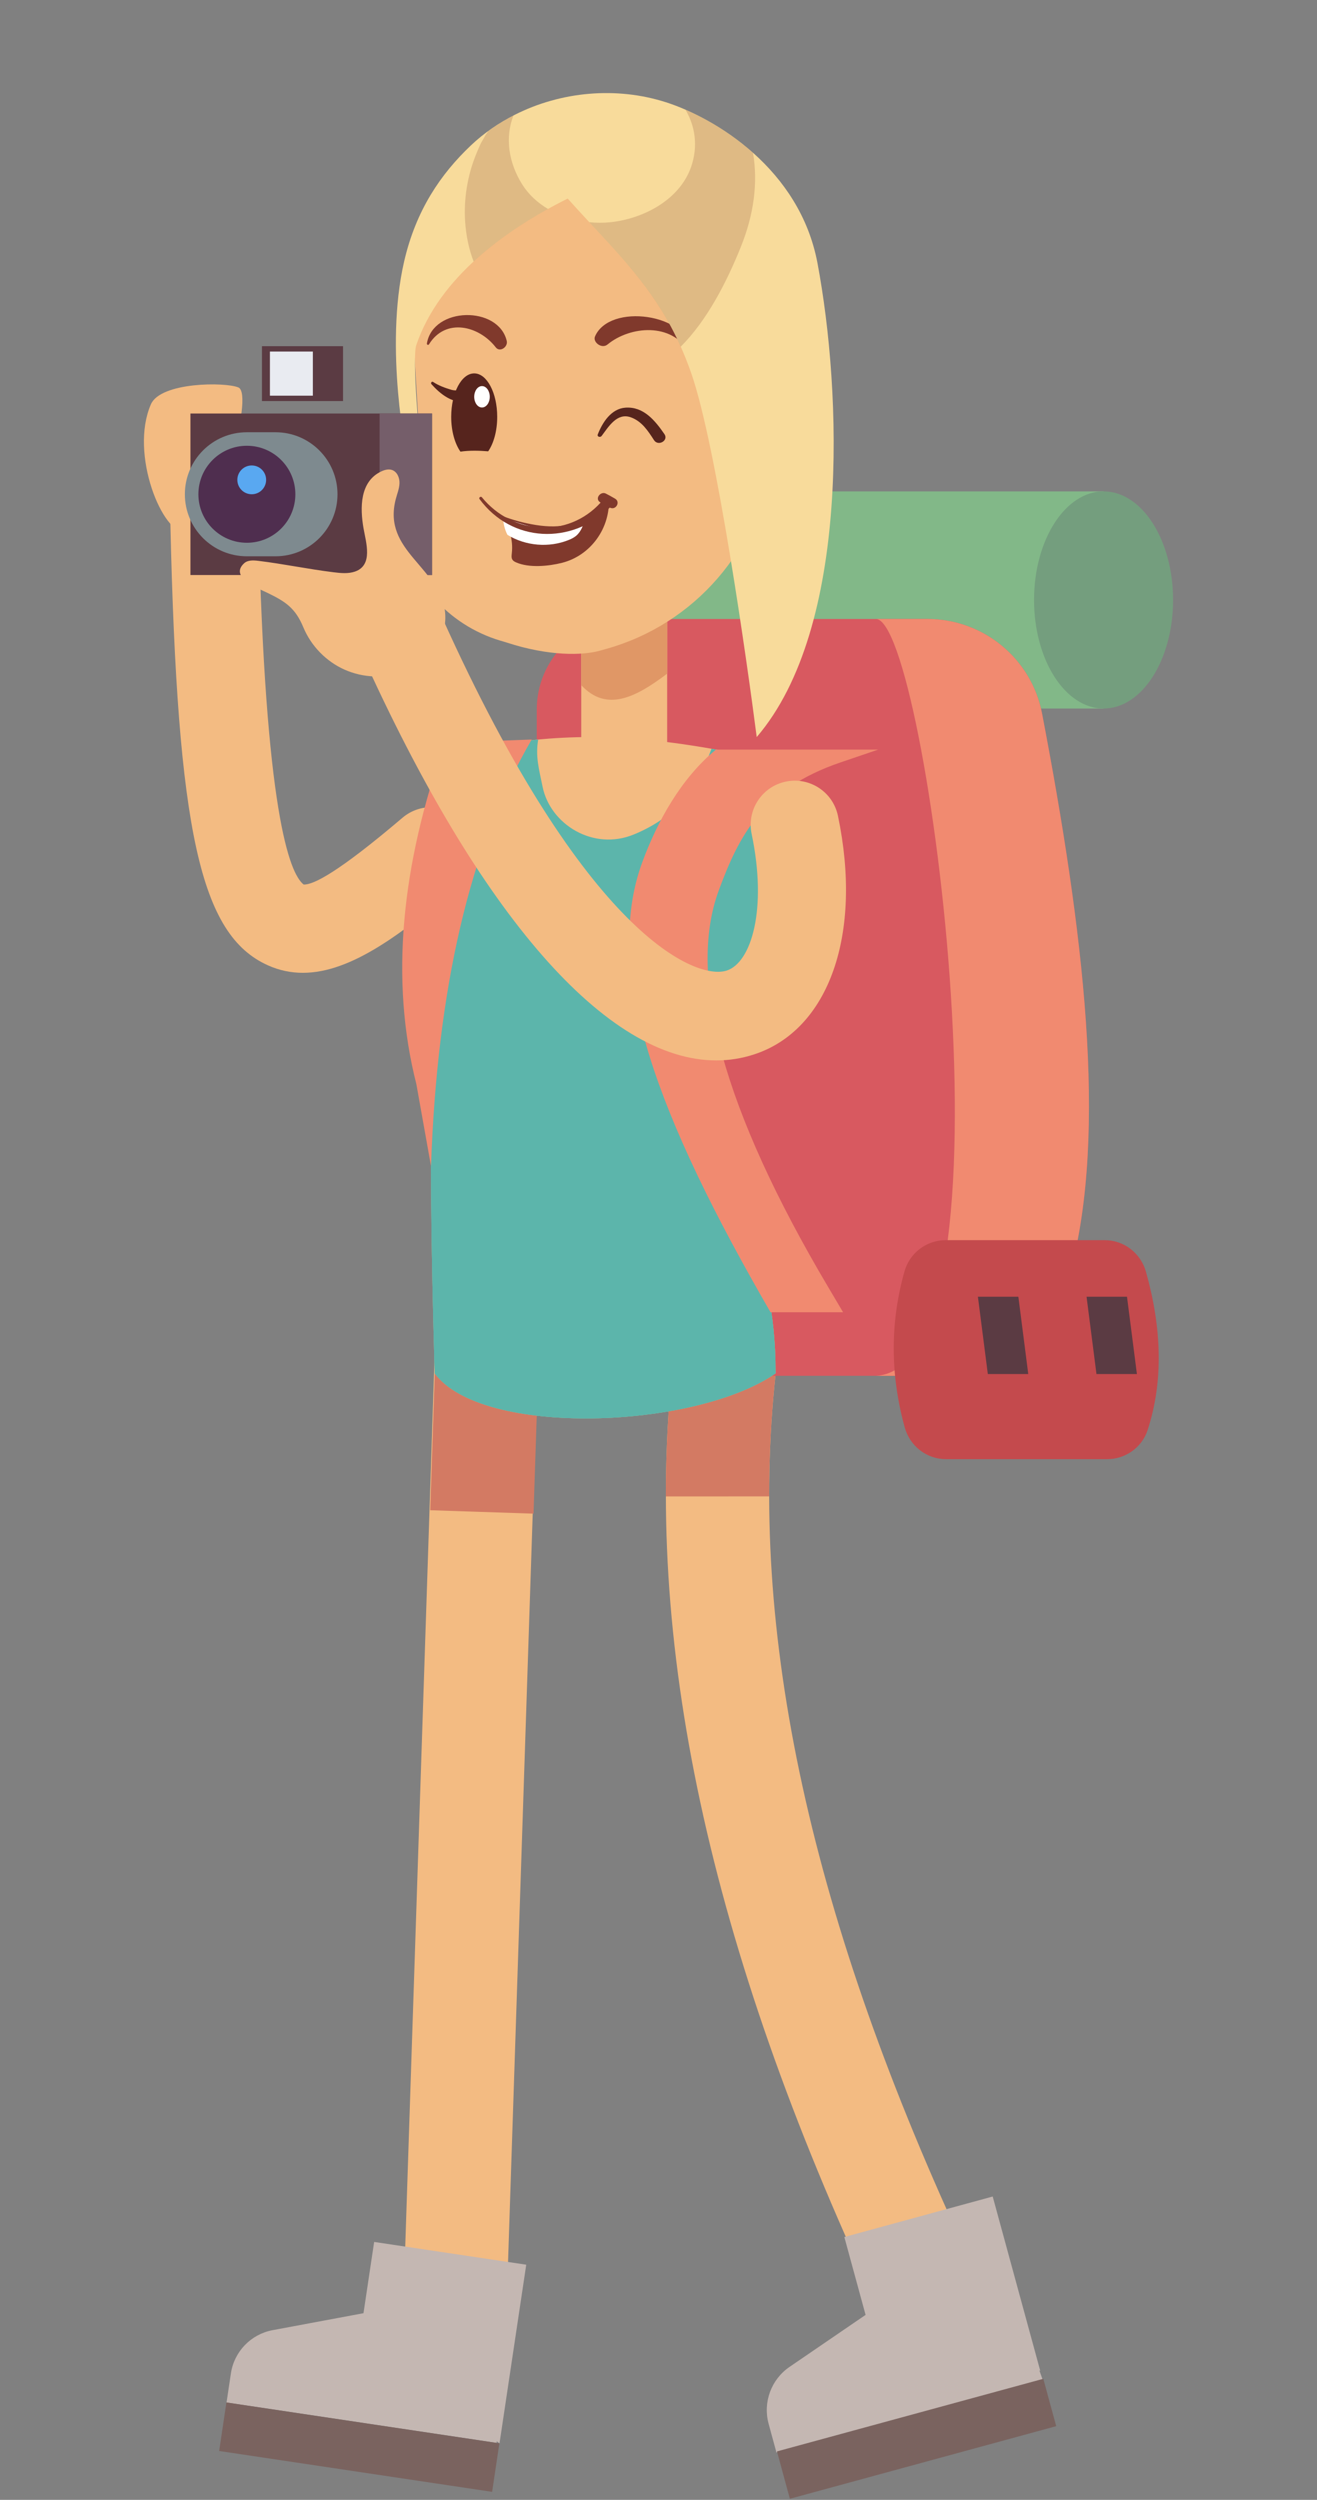 <?xml version="1.0" encoding="utf-8"?>
<!-- Generator: Adobe Illustrator 23.0.3, SVG Export Plug-In . SVG Version: 6.00 Build 0)  -->
<svg version="1.1" id="Calque_1" xmlns="http://www.w3.org/2000/svg" xmlns:xlink="http://www.w3.org/1999/xlink" x="0px" y="0px"
	 viewBox="0 0 135.219 256.577" style="enable-background:new 0 0 135.219 256.577;" xml:space="preserve">
<rect x="0" y="0" width="135.219" height="256.577" fill="#808080" stroke="none"/>
<style type="text/css">
	.st0{fill:#F3BB82;}
	.st1{fill:#D37A63;}
	.st2{fill:#82B888;}
	.st3{fill:#749E7E;}
	.st4{fill:#D85960;}
	.st5{fill:#F18A70;}
	.st6{fill:#E09766;}
	.st7{fill:#80392C;}
	.st8{fill:#F8DB9B;}
	.st9{fill:#5CB5AB;}
	.st10{fill:#56241D;}
	.st11{fill:#FFFFFF;}
	.st12{opacity:0.2;fill:#80392C;}
	.st13{fill:#5B3B43;}
	.st14{fill:#755E6A;}
	.st15{fill:#E9EBF1;}
	.st16{fill:#7E8A8F;}
	.st17{fill:#4F2E4F;}
	.st18{fill:#59A8F1;}
	.st19{fill:#C44A4D;}
	.st20{fill:#C4B7B2;}
	.st21{fill:#7A635F;}
</style>
<g>
	<g>
		<path class="st0" d="M46.543,247.104c2.848,0,5.201-2.26,5.296-5.127l3.343-101.391c0.097-2.926-2.197-5.377-5.124-5.473
			c-2.957-0.123-5.377,2.198-5.473,5.124l-3.343,101.391c-0.097,2.926,2.197,5.377,5.124,5.473
			C46.425,247.103,46.484,247.104,46.543,247.104z"/>
	</g>
	<g>
		
			<rect x="42.241" y="142.503" transform="matrix(0.033 -1 1 0.033 -99.723 192.544)" class="st1" width="14.796" height="10.604"/>
	</g>
	<g>
		<path class="st0" d="M94.696,239.333c0.754,0,1.52-0.161,2.247-0.503c2.651-1.243,3.792-4.4,2.549-7.051
			c-16.252-34.655-22.746-64.353-19.853-90.791c0.319-2.911-1.782-5.529-4.693-5.847c-2.906-0.329-5.528,1.783-5.847,4.693
			c-3.112,28.43,3.69,59.977,20.793,96.446C90.794,238.205,92.703,239.333,94.696,239.333z"/>
	</g>
	<g>
		<path class="st1" d="M68.362,153.589l10.604-0.006c-0.002-4.248,0.224-8.486,0.674-12.596l-10.541-1.152
			C68.607,144.328,68.359,148.956,68.362,153.589z"/>
	</g>
	<g>
		<path class="st2" d="M67.009,50.434h46.295v22.289H67.009c-3.942,0-7.137-4.99-7.137-11.144
			C59.872,55.424,63.068,50.434,67.009,50.434z"/>
		<path class="st3" d="M120.442,61.578c0,6.155-3.195,11.144-7.137,11.144c-3.942,0-7.137-4.989-7.137-11.144
			s3.195-11.144,7.137-11.144C117.246,50.434,120.442,55.424,120.442,61.578z"/>
	</g>
	<g>
		<path class="st4" d="M96.05,141.209H55.109V72.827c0-5.134,4.162-9.295,9.295-9.295h30.82c5.741,0,10.689,4.071,11.768,9.709
			c4.268,22.289,6.754,42.858,2.909,57.317C108.232,136.838,102.548,141.209,96.05,141.209z"/>
		<path class="st5" d="M89.933,63.532h5.291c5.741,0,10.689,4.071,11.768,9.709c4.268,22.289,6.754,42.858,2.909,57.317
			c-1.67,6.28-7.354,10.651-13.852,10.651h-6.117C105.159,140.411,95.225,63.532,89.933,63.532z"/>
		<path class="st0" d="M68.498,78.194c-2.759,2.032-5.687,2.166-8.82,0V57.333h8.82V78.194z"/>
		<path class="st6" d="M68.498,69.141c-3.245,2.457-6.227,3.972-8.82,1.181V57.333h8.82V69.141z"/>
		<path class="st0" d="M62.28,66.591l-0.692,0.194c-1.771,0.497-5.243,0.574-9.542-0.829l-0.67-0.2
			c-5.408-1.613-9.418-6.174-10.328-11.743l-0.136-0.834c-0.431-2.641,0.14-5.347,1.601-7.588l0.539-0.826l-0.865-14.397
			c0.902-11.076,10.885-19.146,21.905-17.708h0c10.658,1.392,18.167,11.164,16.766,21.821l-1.652,12.568
			C77.982,56.364,71.324,64.051,62.28,66.591z"/>
		<path class="st7" d="M61.088,34.537c-0.245,0.572,0.688,1.315,1.289,0.82c2.347-1.931,6.614-2.244,8.327,0.753
			c0.074,0.129,0.283,0.078,0.273-0.054C70.687,32.194,62.578,31.061,61.088,34.537z"/>
		<path class="st8" d="M70.979,38.323c-2.851-8.193-7.414-12.048-12.693-17.942c-6.265,3.128-13.149,8.026-15.543,15.032
			c-0.442,1.293,0.31,9.353,0.31,9.353l-1.263,2.127c0,0-2.362-11.07-0.3-20.041c1.21-5.266,3.749-8.984,6.872-11.94
			c1.327-1.256,2.851-2.298,4.481-3.124c4.753-2.41,10.456-2.918,15.53-1.293c5.075,1.625,13.734,6.838,15.555,16.489
			c2.492,13.21,3.418,37.417-6.234,48.666C76.705,67.968,73.568,45.764,70.979,38.323z"/>
		<path class="st0" d="M79.636,140.958c-8.347,5.762-30.146,6.557-35.004,0c-0.749-25.649-0.517-41.145,1.833-59.87
			c0.305-2.428,2.2-4.353,4.624-4.692c6.979-0.975,13.794-1.423,26.833,1.414c2.902,0.631,4.717,3.505,4.057,6.401
			c-3.174,13.914-12.273,23.132-8.781,34.987C74.471,123.516,79.636,127.629,79.636,140.958z"/>
		<g>
			<path class="st0" d="M31.091,99.847c4.998,0,10.305-4.098,16.099-9.021c1.905-1.619,2.137-4.476,0.518-6.38
				c-1.62-1.904-4.477-2.136-6.38-0.518c-6.644,5.646-9.141,6.881-10.144,6.862c-1.472-1.128-3.959-7.547-4.64-37.24
				c-0.057-2.5-2.102-4.484-4.63-4.421c-2.499,0.057-4.479,2.13-4.421,4.629c0.725,31.613,3.065,42.202,10.015,45.321
				C28.686,99.606,29.88,99.847,31.091,99.847z"/>
		</g>
		<path class="st9" d="M46.465,81.088c0.305-2.428,2.2-4.353,4.623-4.692c1.38-0.193,2.755-0.363,4.171-0.493
			c-0.3,1.746,0.08,3.016,0.449,4.846c0.776,3.841,5.189,6.627,9.38,4.894c3.87-1.601,5.995-4.017,7.633-7.953
			c0.113-0.272,0.223-0.553,0.331-0.837c1.525,0.267,3.139,0.582,4.868,0.958c2.902,0.631,4.717,3.505,4.057,6.401
			c-3.173,13.914-12.273,23.132-8.781,34.987c1.272,4.317,6.438,8.431,6.438,21.759c-8.347,5.762-30.146,6.557-35.004,0
			C43.883,115.309,44.115,99.813,46.465,81.088z"/>
		<path class="st9" d="M72.98,118.371c0.068,0.275,0.136,0.55,0.218,0.827c1.272,4.317,6.438,8.431,6.438,21.759
			c-8.347,5.762-30.146,6.557-35.004,0c-0.248-8.479-0.387-15.844-0.38-22.587C50.321,126.155,60.377,125.088,72.98,118.371z"/>
		<g>
			<path class="st10" d="M47.276,46.356c-0.575-0.814-0.95-2.108-0.95-3.571c0-2.465,1.057-4.462,2.362-4.462
				c1.304,0,2.362,1.998,2.362,4.462c0,1.443-0.364,2.722-0.926,3.537C49.16,46.242,48.169,46.223,47.276,46.356z"/>
			<path class="st11" d="M50.286,40.726c0,0.607-0.358,1.099-0.799,1.099c-0.441,0-0.799-0.492-0.799-1.099
				c0-0.607,0.358-1.099,0.799-1.099C49.928,39.627,50.286,40.119,50.286,40.726z"/>
			<path class="st10" d="M44.467,39.202c0.572,0.372,1.197,0.605,1.849,0.797c0.327,0.096,0.648,0.09,0.978,0.019
				c0.334-0.071,0.496-0.218,0.84-0.086c0.258,0.098,0.379,0.299,0.335,0.573c-0.008,0.048-0.015,0.096-0.023,0.144
				c-0.037,0.228-0.249,0.381-0.45,0.45c-1.426,0.486-2.82-0.685-3.7-1.671C44.193,39.312,44.326,39.11,44.467,39.202z"/>
		</g>
		<path class="st7" d="M52.03,34.997c0.14,0.598-0.696,1.217-1.134,0.65c-1.708-2.212-5.145-3.064-6.849-0.308
			c-0.073,0.118-0.239,0.041-0.217-0.088C44.469,31.458,51.179,31.36,52.03,34.997z"/>
		<path class="st7" d="M52.995,57.724c1.322,0.585,3.339,0.392,4.708,0.043c2.976-0.757,4.989-3.605,4.807-6.661
			c-0.333,0.211-0.581,0.527-0.849,0.816c-1.824,1.97-4.088,2.365-6.615,1.966c-1.236-0.195-2.45-0.525-3.615-0.982
			c0.86,1.078,1.271,2.504,1.118,3.875c-0.025,0.226-0.061,0.474,0.063,0.665C52.699,57.581,52.848,57.66,52.995,57.724z"/>
		<path class="st11" d="M60.102,53.195c-0.295-0.022-0.562,0.157-0.824,0.296c-1.013,0.535-2.892,0.853-4.022,0.728
			c-0.406-0.045-0.798-0.167-1.187-0.289c-0.17-0.053-2.415-0.724-2.417-0.822c0.012,0.618,0.166,1.233,0.447,1.784
			c1.859,1.151,4.274,1.352,6.299,0.525c0.267-0.109,0.53-0.237,0.752-0.421C59.68,54.554,59.903,53.855,60.102,53.195z"/>
		<path class="st12" d="M62.612,22.815c3.408-0.341,7.182-2.287,8.357-5.719c0.724-2.114,0.399-4.156-0.592-5.84
			c2.172,0.943,4.667,2.406,6.939,4.431c0.532,3.174,0.047,6.411-1.236,9.612c-1.442,3.598-3.467,7.57-6.191,10.286
			c-2.394-5.353-5.654-8.761-9.383-12.777C61.217,22.878,61.926,22.884,62.612,22.815z M47.754,22.718
			c0.09,1.389,0.368,2.808,0.875,4.126c2.307-2.132,4.974-3.926,7.633-5.398c-1.067-0.634-1.995-1.477-2.657-2.538
			c-1.4-2.241-1.763-4.804-0.89-7.05c-0.903,0.465-1.767,1.004-2.587,1.601c-0.103,0.151-0.21,0.299-0.31,0.452
			c0.101-0.141-0.375,0.657-0.42,0.748c-0.198,0.394-0.364,0.802-0.529,1.21C47.999,18.009,47.605,20.414,47.754,22.718z"/>
		<path class="st7" d="M49.47,51.033c3.185,3.889,8.835,4.232,12.192,0.559l-0.1-0.078c-0.495-0.389,0.133-1.126,0.648-0.851
			c0.316,0.163,0.628,0.335,0.935,0.514c0.6,0.339,0.081,1.234-0.525,0.924c-0.003-0.001-0.006-0.003-0.009-0.005
			c-3.915,3.851-10.063,3.628-13.382-0.879C49.129,51.078,49.362,50.901,49.47,51.033z"/>
	</g>
	<g>
		<path class="st5" d="M73.801,91.378c-3.286,8.889,0.482,22.573,11.199,40.671l1.56,2.635H79.11
			C67.63,114.829,61.802,99.7,65.951,88.476c1.541-4.169,3.951-8.562,7.553-11.537h16.653l-3.886,1.322
			C78.289,80.978,75.857,85.817,73.801,91.378z"/>
	</g>
	<path class="st5" d="M42.749,111.273l1.504,8.42c0.617-17.931,3.899-32.721,10.336-43.79l-8.913,0.325
		C41.219,88.791,40.016,100.53,42.749,111.273z"/>
	<path class="st0" d="M15.493,41.498c0.998-2.293,7.625-2.302,8.982-1.732c1.702,0.714-2.203,14.461-5.387,14.865
		C16.721,54.931,13.27,46.603,15.493,41.498z"/>
	<g>
		
			<rect x="19.552" y="42.441" transform="matrix(-1 -4.472435e-11 4.472435e-11 -1 63.914 101.46)" class="st13" width="24.809" height="16.578"/>
		
			<rect x="38.976" y="42.441" transform="matrix(-1 -4.457868e-11 4.457868e-11 -1 83.337 101.46)" class="st14" width="5.386" height="16.578"/>
		
			<rect x="26.897" y="35.531" transform="matrix(-1 -4.566981e-11 4.566981e-11 -1 62.118 76.695)" class="st13" width="8.324" height="5.633"/>
		
			<rect x="27.713" y="36.084" transform="matrix(-1 -4.540291e-11 4.540291e-11 -1 59.834 76.695)" class="st15" width="4.407" height="4.528"/>
		<path class="st16" d="M25.347,44.364c0.506,0,2.431,0,2.938,0c3.516,0,6.366,2.85,6.366,6.366c0,3.516-2.85,6.366-6.366,6.366
			c-0.506,0-2.431,0-2.938,0c-3.516,0-6.366-2.85-6.366-6.366C18.981,47.214,21.831,44.364,25.347,44.364z"/>
		<path class="st17" d="M30.325,50.73c0,2.749-2.229,4.978-4.978,4.978c-2.749,0-4.978-2.229-4.978-4.978
			c0-2.749,2.229-4.978,4.978-4.978C28.096,45.752,30.325,47.981,30.325,50.73z"/>
		<circle class="st18" cx="25.846" cy="49.251" r="1.478"/>
	</g>
	<path class="st0" d="M42.46,57.313c-1.384-1.663-2.519-3.369-1.833-6.062c0.14-0.547,0.369-1.08,0.39-1.645
		c0.021-0.565-0.242-1.197-0.779-1.373c-0.346-0.113-0.726-0.015-1.057,0.136c-2.258,1.032-2.221,3.759-1.857,5.856
		c0.251,1.449,1.009,3.784-0.876,4.438c-0.693,0.241-1.451,0.163-2.18,0.074c-2.6-0.319-5.168-0.86-7.759-1.176
		c-0.501-0.061-1.072-0.089-1.444,0.253c-1.549,1.423,1.431,2.57,2.374,3.025c1.889,0.912,2.883,1.566,3.711,3.557
		c0.794,1.909,2.34,3.494,4.229,4.335c1.889,0.841,4.101,0.929,6.051,0.242c1.336-0.471,2.941-1.795,3.635-3.035
		c0.761-1.36,0.87-3.067,0.287-4.512C44.7,59.806,43.508,58.572,42.46,57.313z"/>
	<path class="st10" d="M64.218,41.841c1.861-0.13,3.044,1.327,4.003,2.72c0.449,0.652-0.641,1.283-1.076,0.611
		c-0.621-0.961-1.244-1.929-2.369-2.337c-1.429-0.518-2.302,0.978-3.008,1.913c-0.132,0.174-0.488,0.087-0.393-0.16
		C61.852,43.358,62.758,41.942,64.218,41.841z"/>
	<g>
		<path class="st0" d="M73.544,108.838c1.32,0,2.613-0.204,3.879-0.617c7.699-2.51,11.158-12.355,8.608-24.497
			c-0.514-2.447-2.912-4.014-5.36-3.5c-2.447,0.514-4.013,2.913-3.5,5.36c1.624,7.732-0.024,13.205-2.554,14.03
			c-3.126,1.023-14.47-3.502-29.216-36.224c-1.027-2.279-3.709-3.294-5.987-2.267c-2.279,1.027-3.294,3.707-2.267,5.987
			C49.269,94.009,62.302,108.836,73.544,108.838z"/>
	</g>
	<g>
		<path class="st19" d="M113.672,149.764H97.126c-1.99,0-3.712-1.35-4.239-3.268c-1.52-5.53-1.474-10.857-0.023-16.001
			c0.534-1.894,2.258-3.209,4.225-3.209h16.34c1.984,0,3.698,1.343,4.233,3.253c1.619,5.775,1.803,11.216,0.169,16.233
			C117.248,148.564,115.556,149.764,113.672,149.764z"/>
		<polygon class="st13" points="105.574,141.029 101.422,141.029 100.404,133.091 104.557,133.091 		"/>
		<polygon class="st13" points="116.729,141.029 112.577,141.029 111.559,133.091 115.711,133.091 		"/>
	</g>
	<g>
		<path class="st20" d="M42.719,236.411l-14.732,2.75c-2.226,0.416-3.945,2.197-4.28,4.437l-0.447,2.984l27.727,4.151l0.469-6.518
			C51.805,239.379,47.485,235.521,42.719,236.411z"/>
		<polygon class="st20" points="54.03,232.442 38.415,230.105 36.905,240.188 51.286,250.778 		"/>
		
			<rect x="22.731" y="248.652" transform="matrix(-0.989 -0.148 0.148 -0.989 36.208 505.037)" class="st21" width="28.338" height="5.038"/>
	</g>
	<g>
		<path class="st20" d="M93.572,234.379l-12.505,8.549c-1.89,1.292-2.753,3.64-2.15,5.848l0.803,2.942l27.337-7.462l-2.223-6.22
			C103.185,233.421,97.617,231.613,93.572,234.379z"/>
		<polygon class="st20" points="101.922,225.443 86.69,229.601 89.375,239.437 106.804,243.328 		"/>
		
			<rect x="79.883" y="247.898" transform="matrix(-0.965 0.263 -0.263 -0.965 250.728 467.226)" class="st21" width="28.338" height="5.038"/>
	</g>
</g>
</svg>

